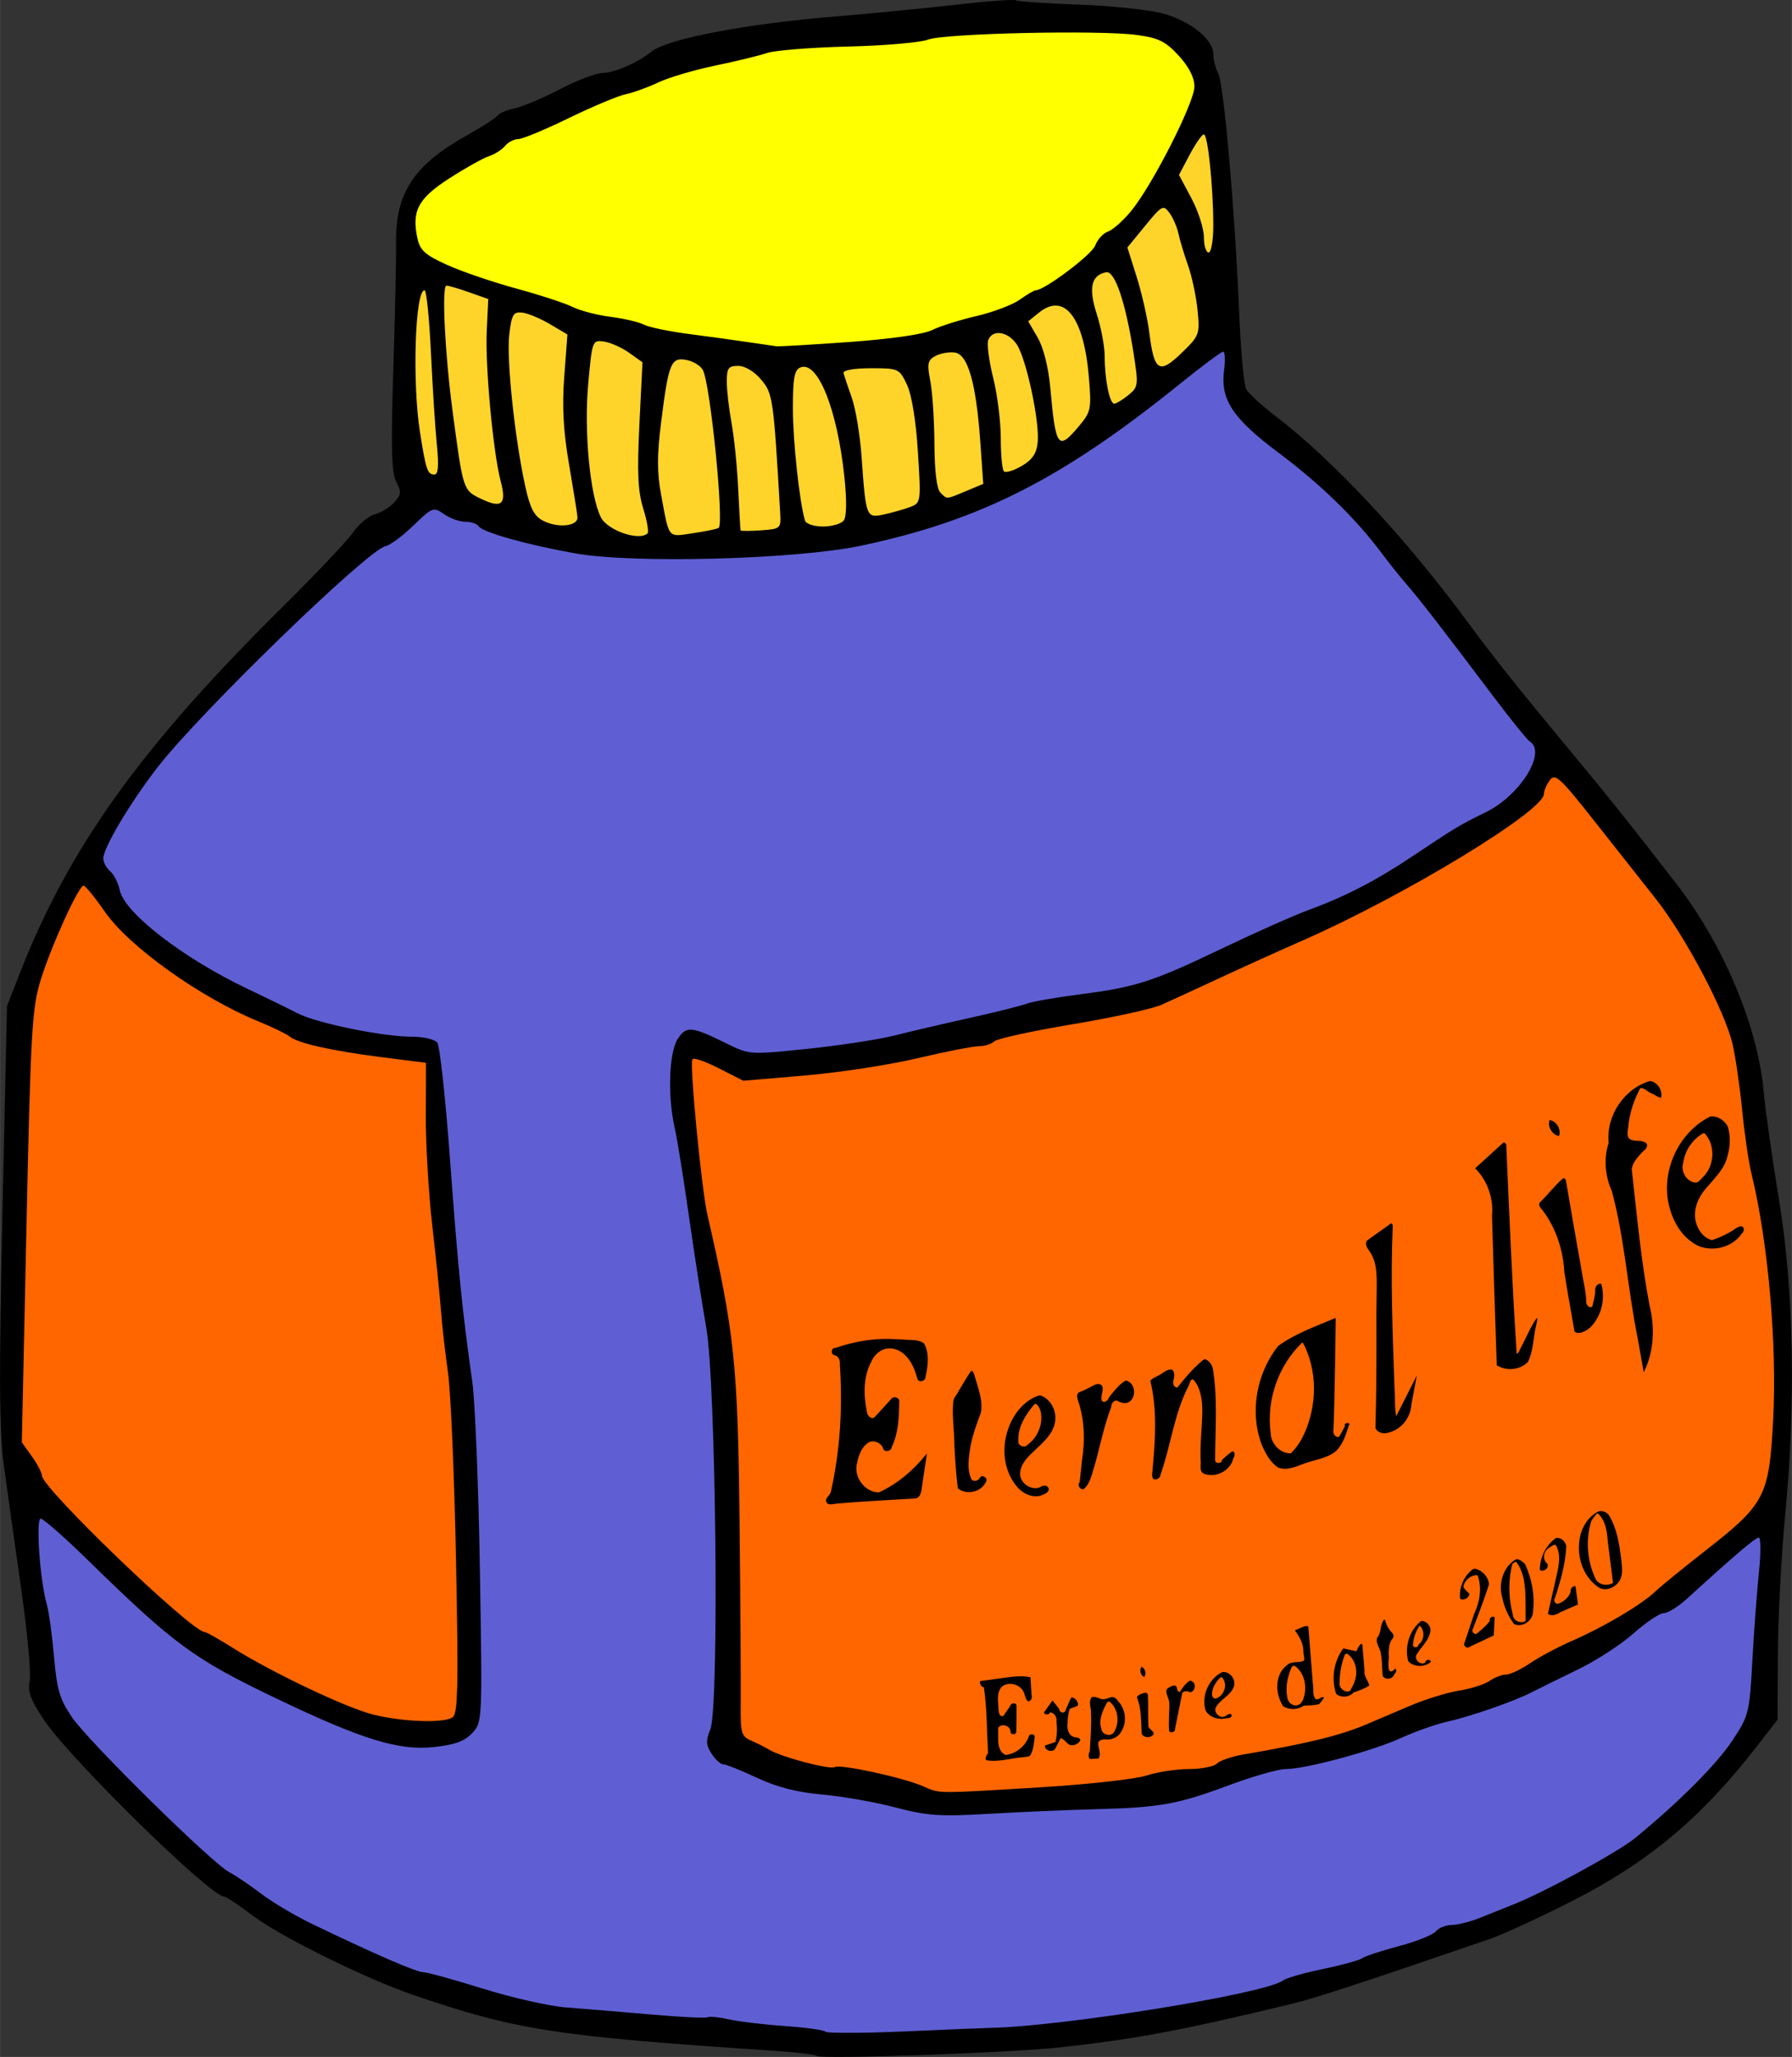 <?xml version="1.0" encoding="UTF-8"?>
<svg width="141.5mm" height="162.38mm" version="1.1" viewBox="0 0 501.37 575.38" xmlns="http://www.w3.org/2000/svg">
<rect x="0" y="0" width="501.37" height="575.38" fill="#333333" stroke="none"/>
<g transform="translate(-103.53 -199.54)">
<path d="m399.39 208.39c-11.514 0.204-23.091 0.065-34.534 1.496-10.347 2.358-21.074 1.908-31.614 2.656-6.925 0.287-13.888 0.782-20.55 2.831-9.878 2.302-19.869 4.391-29.224 8.429-7.283 2.418-14.431 5.236-21.344 8.588-5.081 2.115-9.979 4.878-15.362 6.121-3.424 2.515-7.036 4.721-10.873 6.555-5.387 3.175-11.361 6.154-15.049 11.397-2.099 3.461-1.538 7.915-0.331 11.586 2.096 4.003 6.886 5.302 10.739 7.005 11.469 4.416 23.459 7.266 34.96 11.59 6.491 1.971 13.335 2.469 19.731 4.751 9.971 2.3 20.204 3.174 30.303 4.746 7.729 1.255 15.543-0.17 23.292-0.495 10.108-0.811 20.471-1.298 29.974-5.184 7.404-2.393 15.376-3.662 21.887-8.22 3.172-1.601 6.476-2.969 9.269-5.247 4.122-2.982 8.351-6.142 10.97-10.594 2.78-2.46 6.167-4.259 8.383-7.353 6.689-8.528 11.301-18.459 15.815-28.25 1.336-3.355 3.367-7.34 1.226-10.829-2.737-5.426-7.702-10.326-14.065-10.748-7.822-0.916-15.74-0.803-23.604-0.831z" color="#000000" color-rendering="auto" fill="#ff0" fill-rule="evenodd" image-rendering="auto" shape-rendering="auto" solid-color="#000000" style="isolation:auto;mix-blend-mode:normal"/>
<path d="m440.38 236.84c-1.719 0.903-2.472 2.978-3.545 4.511-1.334 2.37-2.736 4.769-3.809 7.238 3.167 5.904 6.824 11.938 7.164 18.793 0.193 1.051 0.256 3.012 1.663 3.08 1.209-1.066 0.982-3.026 1.311-4.492 0.371-8.362-0.347-16.751-1.405-25.043-0.361-1.314-0.185-3.071-1.203-4.072-0.057-0.016-0.117-0.021-0.176-0.015z" color="#000000" color-rendering="auto" fill="#ffd42a" fill-rule="evenodd" image-rendering="auto" shape-rendering="auto" solid-color="#000000" style="isolation:auto;mix-blend-mode:normal"/>
<path d="m412.87 275.41c-2.356 0.268-4.139 2.447-4.024 4.806-0.129 4.995 2.301 9.617 2.9 14.508 0.977 5.648 0.248 11.679 2.432 17.092 0.713 1.566 2.616 0.422 3.574-0.241 1.922-1.279 4.226-2.892 4.075-5.503-0.176-5.594-1.409-11.107-2.466-16.588-1.097-4.419-1.906-9.132-4.508-12.963-0.485-0.6-1.155-1.191-1.983-1.111z" color="#000000" color-rendering="auto" fill="#ffd42a" fill-rule="evenodd" image-rendering="auto" shape-rendering="auto" solid-color="#000000" style="isolation:auto;mix-blend-mode:normal"/>
<path d="m382.66 292.46c-1.892 0.012-3.428 1.825-3.046 3.707 0.419 6.475 2.56 12.711 3.109 19.174 0.659 5.225 0.332 10.574 1.218 15.772 0.352 1.359 2.122 0.493 3.012 0.275 3.3-1.272 6.977-3.737 7.104-7.655 0.341-6.748-1.222-13.429-2.825-19.938-1.16-3.608-1.844-7.969-5.168-10.296-0.997-0.667-2.19-1.11-3.403-1.038z" color="#000000" color-rendering="auto" fill="#ffd42a" fill-rule="evenodd" image-rendering="auto" shape-rendering="auto" solid-color="#000000" style="isolation:auto;mix-blend-mode:normal"/>
<path d="m346.87 302.3c-2.422 0.189-5.123-0.222-7.335 0.95-0.556 1.05 0.412 2.336 0.565 3.41 1.974 5.341 3.168 10.881 3.704 16.54 0.84 6.209 0.697 12.572 2.125 18.696 0.292 1.716 2.133 2.812 3.757 2.08 3.446-0.735 6.978-1.505 10.143-3.082 1.815-1.573 1.199-4.325 1.298-6.449-0.476-8.508-0.675-17.152-2.881-25.431-0.812-2.311-1.619-5.224-4.074-6.266-2.362-0.65-4.884-0.388-7.304-0.449z" color="#000000" color-rendering="auto" fill="#ffd42a" fill-rule="evenodd" image-rendering="auto" shape-rendering="auto" solid-color="#000000" style="isolation:auto;mix-blend-mode:normal"/>
<path d="m308.94 301.67c-1.72 0.024-2.51 1.889-2.329 3.393-0.096 7.706 1.991 15.218 2.505 22.875 0.636 6.668 0.812 13.412 1.319 20.067 1.384 0.641 3.106 0.061 4.598 0.196 2.122-0.272 4.7 0.29 6.495-1.132 1.109-1.753 0.352-4.024 0.461-5.97-0.6-9.558-0.86-19.167-2.231-28.654-0.574-4.528-3.547-8.983-7.987-10.452-0.917-0.273-1.879-0.34-2.831-0.323z" color="#000000" color-rendering="auto" fill="#ffd42a" fill-rule="evenodd" image-rendering="auto" shape-rendering="auto" solid-color="#000000" style="isolation:auto;mix-blend-mode:normal"/>
<path d="m271.04 294.58c-2.273 0.611-2.294 3.502-2.559 5.393-1.185 9.336-1.208 18.807-0.565 28.186 0.707 5.479 1.183 11.168 3.481 16.26 2.076 3.199 5.977 4.822 9.644 5.278 1.36 0.056 3.687 0.371 4.102-1.387-0.484-5.242-2.807-10.2-2.627-15.521-0.224-10.732 0.714-21.497 0.988-32.18-3.732-2.628-7.744-5.693-12.465-6.028z" color="#000000" color-rendering="auto" fill="#ffd42a" fill-rule="evenodd" image-rendering="auto" shape-rendering="auto" solid-color="#000000" style="isolation:auto;mix-blend-mode:normal"/>
<path d="m228.73 279.23c-1.446 0.32-1.034 2.3-1.184 3.396 0.041 16.035 2.019 32.006 4.583 47.813 0.505 3.201 1.49 6.89 4.706 8.379 2.099 0.993 4.637 2.57 7 1.522 1.321-1.344 0.549-3.551 0.339-5.187-2.232-9.874-3.118-20.018-3.82-30.1-0.243-7.333-0.287-14.678 0.057-22.008-3.268-1.425-6.878-2.465-10.349-3.532-0.439-0.104-0.878-0.263-1.331-0.283z" color="#000000" color-rendering="auto" fill="#ffd42a" fill-rule="evenodd" image-rendering="auto" shape-rendering="auto" solid-color="#000000" style="isolation:auto;mix-blend-mode:normal"/>
<path d="m222.14 280.48c-1.274 0.636-1.252 2.471-1.645 3.68-1.33 8.298-1.068 16.761-0.817 25.134 0.339 7.087 1.149 14.21 3.01 21.068 0.258 1.194 1.109 2.647 2.551 2.155 1.492-0.596 0.919-2.683 1.073-3.934-0.476-9.431-1.421-18.831-1.785-28.271-0.431-6.354-0.509-12.779-1.69-19.051-0.088-0.345-0.262-0.799-0.696-0.781z" color="#000000" color-rendering="auto" fill="#ffd42a" fill-rule="evenodd" image-rendering="auto" shape-rendering="auto" solid-color="#000000" style="isolation:auto;mix-blend-mode:normal"/>
<path d="m248.72 286.71c-2.162-0.07-2.425 2.576-2.689 4.155-1.173 7.206-7e-3 14.52 0.592 21.725 1.11 9.219 2.174 18.517 4.727 27.468 0.737 2.399 2.094 4.841 4.602 5.718 2.457 1.191 5.381 1.095 7.987 0.532 1.914-0.781 1.168-3.275 1.022-4.832-1.332-9.826-3.639-19.548-3.42-29.507-0.148-6.255 0.794-12.474 0.914-18.709-0.845-1.468-2.794-1.887-4.095-2.862-3.018-1.585-6.11-3.652-9.64-3.689z" color="#000000" color-rendering="auto" fill="#ffd42a" fill-rule="evenodd" image-rendering="auto" shape-rendering="auto" solid-color="#000000" style="isolation:auto;mix-blend-mode:normal"/>
<path d="m294.08 299.8c-2.431-0.106-3.356 2.601-3.786 4.545-1.488 7.156-2.403 14.444-2.878 21.737-0.309 7.084 0.879 14.173 2.711 20.993 0.295 1.543 1.701 2.656 3.282 2.412 3.792-0.375 7.65-0.843 11.28-2.028 0.875-0.821 0.289-2.342 0.474-3.401-0.255-12.32-1.526-24.623-3.57-36.771-0.447-2.289-0.749-5.11-3.147-6.234-1.316-0.766-2.834-1.271-4.368-1.252z" color="#000000" color-rendering="auto" fill="#ffd42a" fill-rule="evenodd" image-rendering="auto" shape-rendering="auto" solid-color="#000000" style="isolation:auto;mix-blend-mode:normal"/>
<path d="m328.07 301.91c-2.361 0.205-2.705 3.157-2.806 5.019-0.63 11.772 0.598 23.579 2.484 35.19 0.39 1.585 0.322 3.924 2.326 4.394 2.957 0.865 6.376 0.81 9.144-0.627 1.732-1.367 1.168-3.954 1.298-5.881-0.383-10.551-1.972-21.207-5.877-31.063-1.261-2.584-2.416-5.894-5.384-6.919-0.386-0.098-0.787-0.137-1.185-0.112z" color="#000000" color-rendering="auto" fill="#ffd42a" fill-rule="evenodd" image-rendering="auto" shape-rendering="auto" solid-color="#000000" style="isolation:auto;mix-blend-mode:normal"/>
<path d="m370.14 297.87c-2.659 0.017-6.301 0.517-7.153 3.515-0.03 3.247 0.888 6.457 1.046 9.704 1.012 8.028 0.043 16.206 1.474 24.191 0.204 2.038 2.152 4.409 4.37 3.512 3.005-1.194 6.149-2.232 9.001-3.701-0.42-8.01-0.916-16.05-2.058-23.999-0.811-4.183-1.319-8.843-4.202-12.195-0.642-0.723-1.488-1.175-2.478-1.026z" color="#000000" color-rendering="auto" fill="#ffd42a" fill-rule="evenodd" image-rendering="auto" shape-rendering="auto" solid-color="#000000" style="isolation:auto;mix-blend-mode:normal"/>
<path d="m398.53 284.72c-2.976 0.297-5.299 2.547-7.415 4.44 0.068 1.681 1.514 3.019 2.134 4.545 4.543 8.431 3.366 18.337 5.593 27.399 0.206 1.209 1.656 2.855 2.885 1.769 2.619-2.083 4.887-4.712 6.489-7.652 1.023-2.958 0.39-6.198 0.322-9.26-0.595-6.278-1.222-12.979-4.818-18.358-1.191-1.666-3.045-3.047-5.19-2.884z" color="#000000" color-rendering="auto" fill="#ffd42a" fill-rule="evenodd" image-rendering="auto" shape-rendering="auto" solid-color="#000000" style="isolation:auto;mix-blend-mode:normal"/>
<path d="m429 257.45c-2.15 0.675-3.306 2.953-4.843 4.456-1.788 2.262-3.929 4.361-5.392 6.822 1.638 6.415 3.986 12.659 5.14 19.198 0.954 4.29 1.061 8.823 2.678 12.938 0.51 1.442 2.243 1.783 3.476 1.042 3.155-2 5.924-4.685 8.158-7.677 1.494-2.468 0.727-5.538 0.633-8.251-0.792-7.905-3.713-15.344-5.875-22.925-0.821-1.986-1.55-4.431-3.529-5.551-0.143-0.045-0.295-0.062-0.445-0.051z" color="#000000" color-rendering="auto" fill="#ffd42a" fill-rule="evenodd" image-rendering="auto" shape-rendering="auto" solid-color="#000000" style="isolation:auto;mix-blend-mode:normal"/>
<path d="m445.6 297.44c-10.514 6.649-19.677 15.377-30.008 22.37-30.316 22.467-67.745 35.267-105.56 34.926-15.689-0.075-31.55 0.992-47.123-1.267-9.888-1.753-19.51-4.644-28.796-8.412-3.52-0.118-6.348-3.702-9.817-3.139-5.978 4.021-11.181 9.076-17.415 12.737-18.033 14.913-34.439 31.723-50.527 48.687-9.501 10.593-18.862 21.91-24.254 35.2-0.38 4.101 3.602 7.161 4.69 10.936 5.931 10.677 17.351 16.601 27.46 22.672 13.68 7.259 27.665 14.938 43.306 16.744 5.568 1.672 11.876-0.074 17.074 2.656 2.56 2.725 1.341 7.26 2.279 10.631 2.667 28.556 4.426 57.216 8.233 85.648 2.146 30.252 2.209 60.635 1.744 90.943 0.373 6.358-7.075 8.524-12.096 8.792-15.727 0.997-29.873-7.496-43.808-13.592-14.552-6.595-28.269-15.144-39.641-26.438-8.849-7.803-16.798-16.826-26.407-23.669-1.658 1.336-0.451 4.76-0.817 6.746 0.077 12.887 3.629 25.356 4.73 38.15 0.696 10.616 9.821 17.272 16.39 24.512 11.14 10.859 21.685 22.545 34.201 31.847 16.336 11.807 34.801 20.508 53.834 26.983 15.706 4.496 31.474 9.219 47.873 10.318 20.807 1.781 41.724 2.51 62.389 5.674 39.692 1.2 79.591-2.345 118.39-10.864 8.943-2.168 17.463-5.718 26.5-7.571 10.557-2.92 20.958-6.506 30.922-10.993 11.035-1.813 20.966-7.651 31.031-12.254 13.568-6.343 25.94-15.046 36.249-25.929 7.181-7.812 16.494-15.786 16.893-27.221 1.186-14.493 2.927-29.031 2.858-43.574-0.653-2.216-2.991 1.101-4.021 1.508-9.1 7.25-17.048 16.113-27.561 21.408-16.295 13.055-35.538 22.114-55.591 27.733-15.627 5.121-30.888 11.741-47.321 13.862-14.232 3.199-27.647 10.039-42.46 10.294-18.151 1.003-36.34 2.076-54.519 1.999-11.47-1.58-22.693-4.878-34.247-5.992-9.342-2.111-19.217-4.398-27.012-10.215-3.108-3.764 0.512-8.888-0.078-13.209 0.701-30.622 0.667-61.298-0.72-91.902-1.375-21.182-5.833-42.014-8.738-63.013-1.413-10.301-4.788-21.636-0.244-31.607 2.289-4.504 7.454-0.779 10.559 0.452 4.114 2.133 8.222 4.321 12.998 3.131 28.068-0.505 54.917-9.486 82.225-14.843 13.268-1.818 26.564-4.48 38.654-10.505 14.778-7.11 30.061-13.087 44.894-20.058 13.441-6.965 25.71-15.941 38.99-23.184 5.422-3.587 10.596-9.104 11.48-15.749-3.475-6.912-9.59-12.175-13.908-18.577-18.227-22.995-34.649-48.184-58.51-65.906-6.298-5.345-15.138-10.935-14.677-20.311-0.337-2.394 0.547-5.576-0.801-7.585l-0.173 0.021z" color="#000000" color-rendering="auto" fill="#5f5fd3" fill-rule="evenodd" image-rendering="auto" shape-rendering="auto" solid-color="#000000" style="isolation:auto;mix-blend-mode:normal"/>
<path d="m126.76 447.06c-4.457 4.745-6.33 11.517-9.093 17.345-6.515 13.595-5.533 28.961-6.349 43.602-0.976 31.685-1.599 63.395-2.277 95.078 3.056 3.748 4.856 8.221 7.423 12.197 12.24 13.988 25.688 27.021 40.202 38.634 15.532 9.971 31.935 18.905 49.344 25.151 7.753 2.01 16.378 3.733 24.17 1.145 2.076-2.483 0.823-6.539 1.431-9.546 0.362-31.868-0.205-63.822-3.186-95.566-2.907-25.675-5.25-51.425-5.664-77.274 0.359-3.117-4.587-1.239-6.303-2.325-12.108-2.107-25.117-2.235-35.935-8.735-19.32-8.489-38.3-19.816-50.848-37.21-0.911-0.761-1.659-2.291-2.914-2.496z" color="#000000" color-rendering="auto" fill="#f60" fill-rule="evenodd" image-rendering="auto" shape-rendering="auto" solid-color="#000000" style="isolation:auto;mix-blend-mode:normal"/>
<path d="m538.53 416.79c-2.604 0.453-3.152 3.508-3.895 5.548-6.541 6.991-15.196 11.642-23.2 16.816-17.24 10.618-35.433 19.539-53.95 27.684-14.816 6.348-29.107 14.752-45.28 17.108-11.498 2.132-23.062 4.072-34.275 7.43-16.227 3.317-32.417 7.108-48.965 8.48-6.339 0.198-12.885 2.206-19.12 0.507-4.105-1.424-7.817-4.403-12.175-4.905-1.632 1.439-0.563 4.369-0.802 6.333 1.149 17.254 3.074 34.509 7.063 51.356 3.664 16.552 5.521 33.437 5.535 50.397 0.775 26.073 0.643 52.163 1.138 78.238-0.444 2.417 1.048 4.371 3.249 5.196 8.025 4.486 17.031 7.288 26.241 7.516 8.701 0.867 17.015 3.883 25.262 6.498 20.008-0.42 40.164-0.934 59.892-4.553 7.071-1.903 14.872-0.705 21.493-4.284 10.807-3.18 22.25-3.925 32.926-7.717 11.959-3.949 23.232-9.966 35.68-12.388 3.975-1.24 7.666-3.165 11.629-4.375 9.085-4.845 18.247-9.537 27.423-14.218 11.25-6.037 20.331-15.191 30.445-22.841 6.294-4.992 12.848-11.086 13.846-19.536 2.28-16.001 1.403-32.263 0.556-48.344-0.731-14.376-4.038-28.417-6.505-42.533-2.196-14.193-2.209-29.252-9.309-42.161-6.316-14.196-15.56-26.763-25.263-38.797-6.031-7.255-11.359-15.181-18.081-21.822-0.448-0.346-0.977-0.647-1.561-0.631z" color="#000000" color-rendering="auto" fill="#f60" fill-rule="evenodd" image-rendering="auto" shape-rendering="auto" solid-color="#000000" style="isolation:auto;mix-blend-mode:normal"/>
<path d="m331.98 774.63c-0.363-0.379-5.716-1.024-11.894-1.434-61.233-4.061-72.069-5.74-101.05-15.655-13.189-4.512-36.99-16.264-44.646-22.044-3.951-2.983-7.615-5.423-8.143-5.423-3.866 0-43.257-38.628-50.472-49.495-3.645-5.49-4.6-8.05-3.958-10.609 0.466-1.855-0.611-13.622-2.393-26.149-1.782-12.527-3.974-28.156-4.871-34.733-1.255-9.202-1.336-25.343-0.353-70.043l1.278-58.086 3.617-9.251c13.726-35.108 33.996-63.353 73.488-102.4 9.201-9.097 18.074-18.472 19.717-20.832 1.643-2.361 4.391-4.644 6.107-5.075 1.715-0.431 4.152-1.925 5.415-3.32 1.97-2.177 2.052-2.993 0.579-5.745-1.337-2.498-1.521-9.433-0.833-31.374 0.486-15.492 0.828-31.32 0.76-35.174-0.249-14.085 4.844-21.968 19.516-30.205 4.536-2.547 8.557-5.131 8.936-5.743 0.378-0.612 2.547-1.521 4.819-2.02 2.272-0.499 8-2.924 12.728-5.388s10.028-4.48 11.777-4.48c3.232 0 10.022-2.949 13.623-5.917 4.382-3.612 26.323-7.821 51.541-9.888 9.813-0.804 24.971-2.282 33.686-3.283 8.715-1.002 16.279-1.553 16.809-1.225 0.53 0.328 8.565 0.871 17.855 1.206 9.29 0.336 19.912 1.489 23.606 2.562 7.699 2.238 13.769 7.212 13.769 11.282 0 1.536 0.614 3.941 1.365 5.344 1.58 2.953 4.658 37.95 5.849 66.513 0.451 10.823 1.337 20.643 1.967 21.822s4.25 4.514 8.044 7.413c16.447 12.569 36.803 34.417 54.452 58.445 6.843 9.316 14.111 18.418 29.422 36.845 10.048 12.094 14.671 17.891 28.475 35.704 13.205 17.041 22.816 39.947 24.434 58.232 0.438 4.946 2.362 18.507 4.277 30.137 4.154 25.235 4.758 56.771 1.695 88.545-1.051 10.903-1.954 28.163-2.007 38.355l-0.095 18.532-5.923 7.629c-15.399 19.836-30.276 32.279-51.496 43.073-9.059 4.608-19.46 9.404-23.113 10.658-34.941 11.991-48.689 16.5-54.879 18.001-30.956 7.507-43.916 9.947-65.417 12.316-13.885 1.53-67.091 3.389-68.06 2.378zm48.898-7.844c20.485-0.451 76.901-9.601 81.543-13.225 0.874-0.682 5.929-2.137 11.233-3.232 5.304-1.096 10.239-2.449 10.966-3.006 0.727-0.558 5.336-2.079 10.243-3.381 4.907-1.302 9.589-3.171 10.404-4.153 0.815-0.982 2.823-1.786 4.463-1.786 1.639 0 5.284-0.935 8.098-2.079 2.814-1.143 6.901-2.779 9.08-3.634 8.555-3.358 29.339-14.69 34.094-18.587 12.259-10.049 22.72-20.524 27.169-27.206 4.649-6.982 4.846-7.763 5.654-22.467 0.461-8.378 1.29-19.545 1.844-24.814 0.553-5.27 0.531-9.581-0.049-9.581-0.942 0-6.941 5.111-20.18 17.192-2.383 2.174-5.269 3.953-6.414 3.953-1.145 0-4.921 2.527-8.393 5.617-3.471 3.089-10.398 7.602-15.392 10.03-4.994 2.427-10.865 5.323-13.046 6.436-5.198 2.653-17.077 6.781-24.066 8.363-3.06 0.693-8.71 2.698-12.555 4.457-7.968 3.644-26.738 8.706-32.321 8.715-2.059 4e-3 -9.136 2.014-15.726 4.468-14.538 5.414-19.364 6.285-37.425 6.757-7.716 0.202-21.165 0.783-29.888 1.292-13.71 0.8-17.254 0.559-26.16-1.784-5.665-1.491-14.883-3.114-20.484-3.608-6.993-0.617-12.707-2.081-18.241-4.675-4.431-2.077-8.675-3.777-9.429-3.777-0.755 0-2.237-1.338-3.295-2.974-1.561-2.414-1.625-3.692-0.34-6.795 2.522-6.088 1.591-97.014-1.151-112.48-1.16-6.542-3.334-20.517-4.831-31.057-1.497-10.539-3.296-21.699-3.998-24.798-2.014-8.892-1.583-21.082 0.88-24.841 2.423-3.698 3.808-3.555 13.926 1.442 6.077 3.001 6.42 3.022 22.467 1.343 8.963-0.937 19.864-2.607 24.225-3.71 4.361-1.103 13.876-3.326 21.145-4.94 7.269-1.614 14.405-3.398 15.859-3.965s8.087-1.732 14.741-2.589c15.846-2.042 20.412-3.516 40.104-12.945 9.086-4.35 19.952-9.173 24.147-10.718 10.259-3.777 18.69-8.141 28.927-14.971 12.284-8.197 12.949-8.596 20.666-12.403 9.537-4.705 16.975-16.748 12.175-19.714-0.72-0.445-5.429-6.278-10.466-12.963-14.347-19.042-20.452-26.925-23.962-30.941-1.787-2.044-5.017-6.088-7.177-8.985-7.082-9.499-17.027-19.167-28.646-27.85-12.903-9.641-16.387-14.931-15.278-23.196 0.376-2.806 0.254-5.102-0.272-5.102-0.526 0-5.97 4.05-12.099 9-32.936 26.603-55.919 38.256-89.326 45.29-18.132 3.818-63.562 5.031-79.822 2.132-13.605-2.426-26.021-5.917-27.068-7.61-0.42-0.679-2.083-1.235-3.695-1.235-1.613 0-4.307-0.963-5.988-2.141-2.948-2.065-3.251-1.952-8.554 3.182-3.024 2.927-6.531 5.526-7.794 5.775-4.954 0.976-51.886 46.489-63.833 61.904-7.577 9.776-15.147 22.49-15.147 25.441 0 1.095 0.854 2.699 1.897 3.565 1.044 0.866 2.279 3.311 2.745 5.433 1.392 6.337 17.841 19.003 35.665 27.462 5.088 2.415 11.376 5.489 13.973 6.833 5.428 2.808 23.964 6.598 32.266 6.598 3.102 0 6.212 0.743 6.913 1.652 0.7 0.909 2.3 15.627 3.554 32.709 2.25 30.647 3.458 42.686 6.229 62.113 0.778 5.451 1.735 29.116 2.127 52.588 0.71 42.504 0.701 42.688-2.168 45.742-2.145 2.283-4.924 3.28-10.879 3.902-9.751 1.019-20.1-2.195-44.085-13.691-22.971-11.011-28.308-14.933-52.594-38.652-6.512-6.36-12.428-11.564-13.148-11.564-1.434 0-0.221 17.279 1.678 23.901 0.61 2.126 1.53 8.769 2.045 14.761 0.781 9.089 1.607 11.882 4.983 16.843 4.68 6.878 39.092 40.772 44.059 43.397 1.84 0.972 5.861 3.688 8.936 6.035 3.075 2.347 9.439 6.123 14.142 8.392 17.311 8.349 29.266 13.541 31.179 13.541 1.08 0 8.621 2.079 16.759 4.619 8.138 2.54 18.628 4.903 23.312 5.251 4.684 0.348 15.289 1.227 23.567 1.953 8.278 0.727 15.447 1.077 15.93 0.778 0.483-0.299 3.225-0.025 6.094 0.609s9.905 1.471 15.638 1.861c5.733 0.39 10.788 1.096 11.233 1.57s10.326 0.442 21.955-0.069c11.63-0.512 22.632-0.963 24.449-1.003zm13.216-67.252c13.447-0.81 26.997-2.298 30.112-3.308s8.497-1.836 11.96-1.836 6.982-0.685 7.819-1.521c0.837-0.837 4.078-1.964 7.202-2.505 18.653-3.228 27.211-5.326 34.756-8.521 2.181-0.923 7.542-3.206 11.914-5.073 4.372-1.867 10.616-3.809 13.876-4.316 3.26-0.507 7.1-1.725 8.534-2.708 1.434-0.983 3.526-1.787 4.649-1.787 1.123 0 4.146-1.429 6.717-3.176 2.571-1.747 7.913-4.59 11.87-6.317 8.79-3.837 19.295-10.06 23.088-13.677 1.55-1.478 7.847-6.614 13.994-11.414 16.834-13.145 17.917-15.225 19.049-36.601 1.123-21.202-1.39-49.791-6.056-68.899-0.799-3.271-1.974-11.286-2.613-17.812-0.638-6.526-1.851-14.851-2.696-18.502-2.118-9.155-13.228-30.159-21.471-40.593-3.766-4.767-11.605-14.695-17.42-22.062-9.355-11.852-10.763-13.135-12.224-11.145-0.909 1.237-1.652 2.978-1.652 3.868 0 4.767-39.146 28.547-67.4 40.943-6.178 2.711-16.586 7.418-23.127 10.461-6.542 3.043-13.976 6.458-16.52 7.59-2.544 1.132-13.801 3.59-25.016 5.463-11.215 1.873-20.998 4.013-21.74 4.755-0.742 0.742-2.664 1.349-4.272 1.349-1.607 0-9.327 1.513-17.156 3.363-7.828 1.85-22.005 4.024-31.504 4.832l-17.271 1.469-6.868-3.497c-3.778-1.923-7.104-3.057-7.393-2.519-0.809 1.509 2.572 36.417 4.218 43.545 7.542 32.663 8.523 42.015 8.985 85.625 0.246 23.259 0.396 46.304 0.335 51.21-0.103 8.118 0.162 9.038 2.949 10.239 1.684 0.726 3.954 1.866 5.044 2.535 3.327 2.041 17.004 5.663 18.318 4.851 1.469-0.908 18.992 2.884 24.633 5.332 4.928 2.138 3.156 2.118 32.378 0.359zm-164-19.574c1.558-0.987 1.721-8.01 1.019-43.922-0.46-23.511-1.476-47.208-2.259-52.659-0.782-5.451-1.661-13.183-1.952-17.18-0.291-3.998-1.384-14.702-2.428-23.788-1.044-9.086-1.861-23.056-1.816-31.046l0.082-14.526-12.448-1.582c-14.038-1.784-23.501-3.913-25.776-5.801-0.846-0.702-4.778-2.603-8.739-4.226-16.163-6.621-36.12-20.863-42.881-30.601-2.803-4.037-5.499-7.346-5.991-7.355-1.377-0.024-9.028 16.798-12.015 26.416-2.413 7.772-2.791 14.342-3.965 68.945l-1.297 60.355 2.809 3.945c1.545 2.17 2.809 4.581 2.809 5.359 0 3.487 41.924 43.771 45.553 43.771 0.455 0 3.922 1.951 7.703 4.336 11.101 7.001 32.063 16.952 39.57 18.785 8.279 2.021 19.433 2.413 22.022 0.774zm54.602-331.23c0.402-0.402-0.139-3.524-1.202-6.938-1.498-4.812-1.74-10.109-1.073-23.559l0.86-17.351-3.744-2.666c-2.059-1.466-5.225-2.876-7.036-3.133-3.246-0.461-3.308-0.29-4.421 12.087-1.182 13.146 0.532 31.002 3.558 37.072 1.831 3.674 10.793 6.753 13.058 4.487zm19.884-1.511c1.626-0.937-2.291-40.229-4.403-44.177-0.635-1.186-2.702-2.452-4.593-2.814-4.312-0.824-4.996 0.844-7.064 17.246-1.176 9.329-1.181 14.26-0.021 20.484 2.332 12.511 1.732 11.777 8.782 10.754 3.458-0.501 6.743-1.174 7.299-1.495zm17.221-4.366c-1.861-32.01-2.034-33.217-5.328-37.132-1.919-2.281-4.52-3.836-6.415-3.836-2.727 0-3.186 0.632-3.186 4.383 0 2.41 0.596 7.614 1.325 11.564 0.729 3.95 1.569 12.236 1.866 18.414 0.298 6.178 0.594 11.416 0.657 11.64 0.064 0.224 2.643 0.224 5.733 0 5.52-0.399 5.612-0.486 5.348-5.032zm-56.712 1.322c-0.085-1.09-1.149-7.755-2.365-14.811-1.595-9.255-1.964-16.093-1.326-24.547l0.885-11.718-4.943-2.917c-2.719-1.604-6.211-3.047-7.76-3.206-2.445-0.251-2.916 0.569-3.576 6.225-0.798 6.849 1.54 28.95 4.484 42.384 1.329 6.063 2.492 8.321 4.942 9.593 4.184 2.172 9.859 1.583 9.658-1.002zm74.483 0.991c0.827-1.046 0.9-5.53 0.2-12.224-1.972-18.85-7.425-32.494-12.247-30.644-1.742 0.669-2.151 2.859-2.151 11.515 0 9.227 1.829 26.156 3.386 31.353 0.272 0.909 2.523 1.652 5 1.652s5.093-0.743 5.811-1.652zm18.599-3.804c3.02-1.138 3.05-1.35 2.179-15.36-0.543-8.746-1.72-15.984-3.062-18.831-2.134-4.53-2.343-4.625-10.109-4.625-4.602 0-7.805 0.555-7.634 1.322 0.162 0.727 1.186 3.807 2.274 6.845 1.088 3.038 2.33 10.472 2.76 16.52 1.216 17.103 1.29 17.294 6.283 16.209 2.336-0.508 5.624-1.443 7.308-2.078zm-114.57-7.262c-2.12-8.033-4.364-32.266-3.893-42.041l0.427-8.87-5.286-1.866c-2.907-1.026-5.791-1.875-6.409-1.886-1.37-0.024-0.457 18.82 1.695 35.001 2.973 22.352 2.93 22.22 8.021 24.656 5.797 2.773 7.164 1.52 5.444-4.995zm130.25 2.792 4.778-1.996-0.811-11.55c-1.16-16.523-3.457-24.659-7.109-25.179-1.598-0.227-4.049 0.199-5.447 0.947-2.195 1.175-2.392 2.133-1.447 7.021 0.602 3.113 1.121 11.043 1.152 17.621 0.036 7.467 0.653 12.556 1.643 13.546 1.959 1.958 1.511 1.984 7.241-0.41zm-148.1-12.871c-0.456-4.543-1.2-16.14-1.653-25.77-0.453-9.631-1.26-17.511-1.794-17.511-2.651 0-3.481 25.639-1.282 39.647 1.657 10.556 2.11 11.894 4.036 11.894 1.074 0 1.278-2.43 0.693-8.26zm168.11-0.771c0.566-5.793-3.156-23.238-5.827-27.315-2.409-3.676-6.812-4.385-8.001-1.288-0.425 1.107 0.189 5.838 1.363 10.514 1.175 4.676 2.135 12.294 2.135 16.93s0.394 8.823 0.877 9.305c0.482 0.482 2.712-0.191 4.956-1.496 3.005-1.748 4.189-3.499 4.497-6.649zm11.527-4.486c3.398-4.038 3.546-4.779 2.779-13.86-1.408-16.656-6.864-23.652-13.963-17.903l-2.99 2.421 2.658 4.58c1.59 2.739 2.994 8.297 3.495 13.83 1.541 17.05 2.161 17.895 8.021 10.932zm13.822-8.681c2.798-2.266 2.867-2.797 1.501-11.564-2.245-14.407-5.25-23.302-7.71-22.817-4.175 0.822-4.974 4.382-2.621 11.669 1.224 3.789 2.225 9.125 2.225 11.858 0 6.414 1.371 13.229 2.662 13.229 0.555 0 2.33-1.069 3.943-2.375zm19.378-23.775c-0.381-3.843-1.584-9.493-2.674-12.555s-2.294-7.054-2.676-8.871c-0.382-1.817-1.511-4.42-2.509-5.784-1.708-2.336-2.104-2.126-6.792 3.595l-4.978 6.075 2.616 8.299c1.439 4.564 3.021 11.555 3.516 15.534 1.347 10.83 2.761 11.728 8.994 5.71 5.028-4.855 5.173-5.242 4.503-12.004zm-97.354 8.892c11.628-0.834 20.693-2.14 23.068-3.325 2.152-1.073 7.722-2.835 12.379-3.915 4.657-1.08 10.127-3.146 12.157-4.591 2.03-1.445 4.033-2.628 4.452-2.628 2.468 0 15.672-9.925 16.659-12.523 0.65-1.71 2.257-3.464 3.571-3.898 1.314-0.434 4.223-3.012 6.465-5.73 5.939-7.199 17.73-30.37 17.73-34.842 0-2.505-1.526-5.503-4.395-8.634-3.655-3.988-5.628-4.963-11.713-5.789-10.513-1.427-53.867-0.462-58.43 1.3-2.109 0.815-12.219 1.687-22.467 1.94-10.248 0.252-20.416 1.064-22.597 1.804-2.181 0.74-8.722 2.331-14.537 3.536s-12.951 3.316-15.859 4.691c-2.907 1.375-7.026 2.867-9.153 3.314-2.127 0.447-9.29 3.452-15.92 6.677-6.629 3.225-12.994 5.864-14.143 5.864s-2.811 0.869-3.693 1.931c-0.881 1.062-2.884 2.338-4.45 2.835-1.566 0.497-6.537 3.272-11.046 6.168-8.811 5.657-10.676 9.166-8.98 16.889 0.729 3.318 2.213 4.632 8.365 7.4 4.113 1.851 12.821 4.819 19.35 6.595 6.529 1.776 13.586 4.084 15.681 5.129 2.095 1.045 6.862 2.288 10.595 2.763 3.732 0.475 7.932 1.456 9.333 2.18s7.051 1.901 12.555 2.615c5.504 0.714 12.981 1.742 16.615 2.285 3.634 0.542 7.202 1.064 7.929 1.159 0.727 0.095 9.942-0.445 20.477-1.2zm101.76-32.631c-0.013-10.853-1.528-25.44-2.641-25.44-0.521 0-2.3 2.551-3.954 5.669l-3.007 5.669 3.484 6.545c1.916 3.6 3.484 8.483 3.484 10.851 0 2.368 0.595 4.306 1.322 4.306 0.729 0 1.317-3.408 1.312-7.599z"/>
<path d="m565.02 501.97c-7.178 2.184-12.204 9.816-11.4 17.271-1.478 4.419-0.991 9.349 0.912 13.562 3.579 13.377 4.398 27.274 7.152 40.813 0.581 3.265 1.162 6.53 1.743 9.794 2.893-5.726 3.156-12.49 1.634-18.647-2.405-12.614-3.558-25.416-4.99-38.164 0.275-2.054 1.858-3.555 3.18-5.016 0.662-0.439 1.459-1.361 0.945-2.178-1.338-1.328-3.595-0.139-4.934-1.478-0.74-1.067-0.158-2.395-0.133-3.572 0.397-3.664 1.606-7.209 3.34-10.452 1.247-0.127 2.008 1.127 3.118 1.459 0.847 0.324 2.055 1.358 2.72 1.188 0.408-1.961-0.912-4.172-2.903-4.592-0.128 3e-3 -0.257 7e-3 -0.385 0.01zm17.113 9.844c-9.364 4.574-14.439 16.367-11.25 26.301 1.244 4.191 3.959 8.179 8.031 10.029 4.167 1.608 9.413 0.22 11.943-3.54 0.857-0.568 0.8-2.323-0.51-1.992-1.146 0.312-1.996 1.238-3.062 1.737-1.518 0.857-3.125 1.553-4.781 2.096-2.839-0.77-4.506-3.739-4.731-6.521-0.211-3.315 1.513-6.422 3.753-8.745 2.144-2.498 4.623-4.995 5.354-8.324 0.752-2.681 0.901-5.624 0.018-8.285-0.912-1.698-2.82-2.87-4.766-2.756zm-45.094 1.186c-0.524 1.851 0.796 3.979 2.688 4.33 0.659-1.867-0.648-4.141-2.602-4.492l-0.086 0.162-3.1e-4 6e-4zm43.387 3.522c3.178 3.348 2.827 9.168-0.459 12.321-0.658 0.653-1.365 1.758-2.445 1.451-2.346-0.506-3.767-3.232-3.041-5.478 0.455-3.424 2.586-6.579 5.592-8.28l0.176-0.027 0.178 0.014zm-56.295 2.648c-2.626 2.392-5.253 4.784-7.879 7.176 3.463 3.421 5.192 8.45 4.717 13.279 0.428 13.934 0.842 27.869 1.33 41.801 2.655 1.719 6.499 1.379 8.715-0.914 1.603-3.171 1.442-6.827 2.312-10.205 0.018-0.52 0.62-2.128 0.14-2.057-1.902 2.776-3.129 5.936-4.741 8.873-0.085 0.555-1.038 1.784-0.879 0.473-1.264-19.253-2.044-38.534-2.887-57.809-0.055-0.364-0.423-0.807-0.828-0.617zm16.701 10.006c-2.367 2.006-4.191 4.549-6.439 6.676-0.611 0.831 0.265 1.706 0.787 2.316 3.705 4.933 5.694 11.037 6.025 17.17 0.834 5.351 1.804 10.679 2.742 16.012-0.154 1.226 1.526 1.188 2.304 0.837 2.462-0.826 3.947-3.206 4.913-5.478 0.981-2.547 1.11-5.406 0.393-8.037-1.103-0.304-1.857 0.987-1.711 1.947 0.013 1.482-0.526 2.921-0.801 4.371-1.004 0.758-1.903-0.765-1.715-1.68-0.163-3.17-1.015-6.249-1.47-9.381-1.422-8.044-2.851-16.087-4.201-24.144-0.116-0.331-0.403-0.818-0.826-0.609zm-48.148 12.609c-2.254 1.56-4.445 3.208-6.691 4.779-0.72 1.012 0.144 2.198 0.74 3.032 2.014 2.869 1.999 6.539 1.989 9.9-0.101 4.938-0.135 9.877-0.088 14.815 4e-3 8.218-0.029 16.437-0.281 24.651 0.568 1.483 2.48 1.769 3.82 1.277 3.467-0.879 6.055-4.22 6.227-7.764 0.514-2.725 1.027-5.45 1.541-8.176-1.923 3.8-3.846 7.6-5.769 11.4-0.531-2.561-0.243-5.193-0.478-7.782-0.508-15.137-1.145-30.293-0.493-45.436-0.072-0.266-0.093-0.823-0.516-0.697zm-15.67 26.498c-5.421 2.317-11.099 4.265-15.9 7.777-6.011 7.636-8.016 18.425-4.58 27.588 1.048 2.42 2.343 4.914 4.602 6.414 2.362 0.89 4.82-0.195 7.029-1.022 3.047-1.202 6.564-1.436 9.166-3.6 1.955-1.888 2.73-4.577 3.562-7.08 0.868-1.098-1.559-1.008-1.057 0.104-0.527 0.965-1.022 1.948-1.578 2.897-0.879 0.527-1.709-0.561-1.674-1.387 0.277-5.63 0.318-11.278 0.442-16.916 0.077-4.909 0.153-9.818 0.23-14.727-0.056-0.071-0.162-0.085-0.242-0.049zm-128.31 5.883c-3.909 0.31-7.769 1.153-11.471 2.441-1.167-0.178-1.371 1.89-0.227 2.012 1.133 0.199 1.617 1.51 1.492 2.537 0.8 11.852 0.138 23.847-2.461 35.453-0.11 1.14-1.507 1.72-1.397 2.848 0.352 1.375 1.874 0.787 2.86 0.694 5.898-0.539 11.816-0.825 17.726-1.198 1.541-0.091 3.082-0.181 4.623-0.272 1.325-0.445 1.457-2.05 1.619-3.227 0.466-3.115 0.932-6.231 1.398-9.346-3.627 4.549-8.143 8.496-13.475 10.908-3.987-0.07-7.156-4.456-6.057-8.27 0.436-2.206 1.3-4.604 3.352-5.793 1.58-0.673 3.629 0.34 4.018 2.022 0.604 0.88 2.213 0.425 2.301-0.627 1.937-4.005 2.043-8.549 2.129-12.91-0.078-1.11-1.858-1.451-2.346-0.453-1.561 1.728-3.136 3.444-4.725 5.146-1.041 0.371-1.953-0.756-1.99-1.715-0.975-4.664-1.054-9.809 1.297-14.095 0.935-2.175 3.223-3.925 5.671-3.566 2.767 0.319 4.811 2.617 5.93 5.016 0.561 1.173 0.939 2.421 1.3 3.667 0.558 0.895 2.209 0.396 2.176-0.662 0.711-3.078 1.204-6.54-0.389-9.438-1.678-1.277-3.902-0.842-5.856-1.107-2.497-0.127-5.003-0.259-7.5-0.066zm119.37 0.98c4.127 7.832 3.985 17.536 0.334 25.515-0.917 1.998-2.132 3.88-3.72 5.411-3.058 0.081-5.632-2.796-5.656-5.769-1.205-9.108 2.122-18.689 8.709-25.094 0.093-0.061 0.223-0.116 0.334-0.062zm-27.994 4.879c-2.72 2.213-4.959 4.934-7.15 7.652-1.076 0.037-1.349-1.348-1.058-2.163 0.262-0.911 0.437-2.454-0.576-2.884-1.457-0.09-2.498 1.148-3.725 1.73-0.761 0.421-1.65 0.7-2.203 1.412 1.931 7.94 1.431 16.196 0.68 24.254-4e-3 1.038-0.429 2.133 0.057 3.125 0.861 0.642 2.183-0.215 2.152-1.23 2.883-8.074 3.76-16.826 7.723-24.516 0.445-0.597 0.448-2.226 1.426-1.967 2.189 2.473 2.525 5.953 2.512 9.117-0.104 4.838-0.74 9.669-0.424 14.512-0.122 0.93-0.186 2.263 0.857 2.693 3.297 1.349 7.524-0.828 8.248-4.338 0.632-0.633 0.437-2.599-0.717-1.607-0.881 0.636-1.661 1.397-2.471 2.119 0.065 1.093-1.948 1.141-1.91 0.031 0.021-8.549 0.774-17.17-0.652-25.652-0.287-1.156-1.097-2.243-2.266-2.607l-0.502 0.318zm-65.029 3.264c-1.238 1.742-2.241 3.643-3.371 5.457-0.477 1.019-1.449 1.872-1.465 3.044-0.346 4.118 0.326 8.226 0.351 12.343 0.21 3.918 0.443 7.84 0.949 11.733 2.423 2.025 6.614 1.047 7.887-1.844 0.652-0.908-0.936-2.137-1.637-1.242-0.331 0.934-1.815 1.444-2.449 0.531-1.346-2.879-0.702-6.139-0.278-9.15 0.619-3.264 1.784-6.387 2.936-9.493 0.614-3.596-0.878-7.054-1.818-10.451-0.148-0.391-0.539-1.776-1.103-0.928zm43.355 2.471c-1.933 1.143-3.263 3.001-4.646 4.719-0.104 0.889-1.658 1.853-2.025 0.656-0.352-1.333 0.778-2.709 0.082-3.998-0.705-0.869-1.946-0.338-2.721 0.146-1.205 0.66-2.441 1.269-3.731 1.748-0.896 0.771-0.3 2.034-2e-3 2.949 1.633 5.169 1.725 10.712 0.893 16.036-0.218 2.052-0.435 4.104-0.653 6.156-0.786 0.732 0.154 2.313 1.176 1.877 1.957-1.72 2.244-4.456 3.07-6.78 1.508-5.375 2.565-10.89 4.577-16.113-0.091-1.01 0.987-2.372 2.019-1.609 1.099 0.561 2.667 0.778 3.535-0.303 1.438-1.582 1.034-4.594-1.043-5.424-0.171-0.044-0.353-0.135-0.531-0.06zm-25.039 4.443c-4.172 1.811-6.922 5.901-8.118 10.173-1.509 5.21-0.604 11.306 3.122 15.389 1.703 1.801 4.484 2.991 6.889 1.931 0.788-0.298 2.136-1.015 1.566-2.034-0.552-0.868-1.711-0.58-2.385-0.063-2.656 1.006-5.987-1.53-5.45-4.397 0.362-2.722 2.611-4.575 4.473-6.361 2.198-2.049 4.63-4.276 5.22-7.366 0.61-2.994-0.991-6.423-3.902-7.551-0.509-0.123-0.955 0.089-1.414 0.277zm0.141 2.103c1.397 1.255 1.48 3.342 1.284 5.085-0.348 2.49-1.726 4.835-3.784 6.292-0.781 1.089-2.809 0.211-2.57-1.1-0.17-3.697 1.857-7.033 4.119-9.79 0.215-0.276 0.554-0.687 0.951-0.487z"/>
<path d="m550.87 622.27c-3.435 1.627-5.344 5.441-5.54 9.12-0.382 4.669 1.597 9.66 5.599 12.267 2.035 1.125 4.651-0.113 5.765-1.984 1.069-1.949 0.585-4.259 0.389-6.359-0.517-4.04-1.19-8.212-3.299-11.765-0.6-0.983-1.783-1.498-2.914-1.279zm-0.207 0.683c2.101 1.955 2.497 4.967 2.696 7.68 0.491 3.898 0.981 7.797 1.472 11.695-1.685 1.031-4.447 0.489-5.069-1.552-2.209-4.923-2.6-10.652-0.997-15.812 0.469-0.737 1.009-1.426 1.582-2.084 0.105 0.024 0.21 0.048 0.315 0.072zm-11.772 6.797c-2.855 2.007-4.567 5.479-4.526 8.957 1.06 0.75 2.733-0.659 2.068-1.817-1.411-1.049-1.064-3.442 0.393-4.286 0.564-0.332 1.667-1.429 2.099-0.693 1.356 2.469 0.787 5.405 0.199 8.01-0.836 3.678-1.673 7.356-2.509 11.034 1.018 0.843 2.419 0.254 3.372-0.387 1.679-0.734 3.359-1.468 5.038-2.201-0.23-1.712-0.459-3.425-0.689-5.138-0.767-0.081-1.597 0.719-1.323 1.499-0.536 1.687-2.022 2.964-3.694 3.463-0.823-0.019-1.207-1.166-0.686-1.749 1.492-4.67 2.925-9.437 3.11-14.37-0.178-1.333-1.455-2.557-2.852-2.322zm-11.605 6.198c-3.311 2.219-4.545 6.715-3.454 10.452 0.532 2.668 1.679 5.198 3.271 7.399 2.329 1.198 5.366-0.951 5.342-3.483 0.547-4.522-0.315-9.162-2.226-13.28-0.651-0.632-1.407-1.253-2.338-1.371-0.198 0.095-0.397 0.189-0.595 0.283zm0.489 0.519c2.239 2.929 2.479 6.768 2.568 10.314 0.044 2.052 0.034 4.105 0.039 6.158-1.333 0.962-3.553-0.054-3.575-1.732-1.25-4.619-1.332-9.563-0.132-14.202 0.323-0.239 0.651-0.632 1.099-0.538zm-12.274 2.117c-2.472 1.885-3.8 5.114-3.458 8.194 1.032 0.569 2.497-0.21 2.604-1.383-0.561-0.65-1.29-1.17-1.685-1.95 0.282-1.866 2.084-3.361 3.972-3.284 1.31 3.537 0.615 7.501-0.957 10.835-0.934 2.8-1.868 5.599-2.803 8.399-0.121 0.808 1.068 1.373 1.617 0.767 2.226-1.048 4.452-2.097 6.677-3.145 0.084-1.692 0.167-3.384 0.251-5.077-0.572-0.55-1.669 0.237-1.312 0.955-1.047 1.43-2.416 2.576-3.79 3.679-0.759 0.243-1.485-0.826-0.967-1.437 1.559-4.121 3.167-8.228 4.492-12.432-0.214-2.137-1.961-4.018-4.083-4.37-0.186 0.083-0.371 0.165-0.557 0.248zm-47.052 15.893c-0.883 0.375-1.765 0.75-2.648 1.125 1.307 1.725 2.445 3.749 2.398 5.978 7e-3 0.805 0.404 1.822 0.173 2.496-1.502 0.742-3.485-2e-3 -4.768 1.265-2.489 1.843-3.156 5.316-2.448 8.199 0.236 1.145 0.757 2.204 1.304 3.229 1.723 1.135 4.125 1.093 5.812-0.092 1.445-0.075 2.904-0.101 4.321-0.422 0.438-0.652 1.129-1.145 1.366-1.921-0.826-0.298-1.425 0.775-2.25 0.533-1.079-1.048-0.577-2.663-0.833-3.986-0.433-5.468-0.865-10.936-1.298-16.404-0.371-0.092-0.758-0.084-1.129 2.9e-4zm22.293-1.837c-1.189 1.434-0.644 3.593-1.891 4.995-0.584 1.537 0.833 2.826 0.984 4.299 0.451 2.088 0.336 4.237 0.538 6.352 0.63 1.283 2.761 1.015 3.217-0.279 0.338-0.422 1.04-1.395 0.247-1.707-0.297 0.482-1.152 1.185-1.604 0.512-0.562-1.445 0.038-3-0.165-4.49 2e-3 -1.564 0.049-3.307 1.166-4.528 0.469-0.71-0.028-1.464-0.588-1.924-0.753-0.908-1.307-1.981-1.586-3.128-0.07-0.09-0.205-0.173-0.318-0.102zm10.06 0.608c-3.06 2.65-4.294 7.1-3.27 10.986 1.642 1.708 4.65 1.772 6.368 0.143-0.217-0.808-1.606-0.583-1.618 0.23-1.307 0.928-3.276-0.924-2.374-2.276 1.305-2.208 3.547-4.013 3.864-6.694 0.037-1.368-1.151-2.692-2.545-2.677-0.142 0.096-0.283 0.192-0.425 0.288zm-0.031 1.044c1.506 1.413 1.289 4.173-0.414 5.338 0.121 0.914-1.608 0.951-1.489 0.016 0.106-1.914 0.76-3.788 1.847-5.365l0.055 0.011zm-114.3 14.313c-2.907 0.395-5.814 0.79-8.721 1.185-0.209 0.74 0.3 1.583 1.049 1.749 0.896 6.078 0.821 12.237 1.169 18.358-0.309 0.593-1.046 1.387-0.478 2.032 3.401 0.594 6.752-0.586 10.127-0.829 0.696-0.112 1.429-0.088 2.082-0.39 1.013-1.604 1.082-3.556 1.335-5.382-0.062-0.875-1.605-0.876-1.664 1e-3 -1.024 2.704-3.579 4.816-6.478 5.124-1.683-0.689-2.134-2.719-2.085-4.359-4e-3 -1.067-8e-3 -2.134-0.012-3.201 0.873-1.438 3.471-0.647 3.449 1.016-0.071 0.934 1.673 1.005 1.608 0.04 0.128-2.462 0.077-4.929 0.09-7.393-0.226-0.852-1.538-0.651-1.75 0.109-0.526 0.94-1.258 1.751-1.788 2.678-0.565 0.684-1.311-0.046-1.371-0.706-0.269-1.068-0.132-2.187-0.279-3.273-0.059-1.514 0.072-3.403 1.489-4.295 2.187-1.3 5.464 0.029 5.96 2.573 0.271 0.605 0.343 1.626 1.1 1.789 0.847-0.109 1.048-1.163 0.827-1.849-0.11-1.615-0.205-3.23-0.288-4.846-1.763-0.393-3.59-0.343-5.374-0.132zm97.782-9.183c-0.586 0.553-0.895 1.313-1.248 2.02-1.212-0.267-2.423-0.534-3.635-0.801-2.677 3.59-3.448 8.511-1.985 12.745 1.397 1.139 3.666 0.95 4.851-0.409 1.498-0.567 3.069-1.023 4.398-1.949-0.284-1.407-1.571-2.557-1.317-4.074-0.204-2.443-0.408-4.886-0.611-7.329-0.068-0.168-0.281-0.286-0.452-0.203zm-61.425 6.446c-0.546 0.951-0.151 2.308 0.826 2.81 0.7-0.912 0.33-2.413-0.715-2.893l-0.111 0.083zm57.59-3.762c2.545 1.677 3.14 5.258 2.048 7.961-0.311 0.881-0.782 1.694-1.253 2.498-1.462 0.629-3.198-0.929-2.864-2.448-5e-3 -2.619 0.509-5.226 1.42-7.678 0.167-0.179 0.388-0.357 0.649-0.332zm-35.417 5.423c-3.544 2.057-5.386 6.673-4.126 10.591 1.196 1.914 3.754 2.627 5.863 2.025 0.569 0.165 1.701-0.31 1.309-1.023-0.539-0.449-1.211 0.189-1.688 0.466-1.468 0.92-3.533-1.164-2.557-2.621 1.319-2.218 4.19-3.193 4.986-5.77 0.569-1.934-1.197-4.161-3.227-3.943-0.186 0.092-0.373 0.183-0.559 0.275zm20.588-2.049c0.72 0.266 1.238 0.981 1.72 1.569 1.543 2.238 1.801 5.274 0.851 7.796-0.357 1.05-1.398 2.046-2.583 1.699-1.186-0.27-1.886-1.452-1.94-2.606-0.466-2.684 0.181-5.441 1.213-7.918 0.167-0.258 0.414-0.52 0.739-0.54zm-19.967 3.482c1.463 1.86 0.358 4.952-1.825 5.674-0.926 0.235-1.259-0.842-1.149-1.558 0.172-1.62 1.099-3.115 2.268-4.216 0.295-0.242 0.503-0.239 0.706 0.1zm-9.223 0.717c-1.198 0.75-1.98 1.961-2.76 3.105-0.773 0.134-0.731-0.858-0.913-1.352-0.326-0.732-1.266-0.353-1.765-0.031-0.504 0.238-1.128 0.529-1.111 1.188 0.036 1.183 0.811 2.205 0.837 3.4 0.078 1.273-0.097 2.547-0.082 3.823-0.045 1.313-0.072 2.63 0.036 3.941 0.424 0.765 1.799 0.242 1.644-0.606 0.68-3.367 1.36-6.733 2.04-10.1 0.555-0.543 1.469-0.528 2.101-0.132 1.507-0.062 1.927-2.528 0.527-3.086-0.142-0.144-0.359-0.199-0.554-0.149zm-33.37 5.089c-0.515 1.195-1.029 2.389-1.544 3.584-0.566 0.558-1.695 0.013-1.612-0.778-0.624-0.794-1.248-1.588-1.871-2.382-0.799 1.129-1.597 2.258-2.396 3.387 0.209 0.758 1.506 0.74 1.683-0.033 1.223 0.026 2.038 1.385 1.81 2.515 0.242 1.921 0.218 3.897-0.279 5.777-0.978 0.323-1.956 0.646-2.934 0.969-0.129 1.548 2.481 2.132 3.002 0.655 0.462-0.9 0.923-1.801 1.385-2.701 1.32 0.258 1.806 2.089 3.267 1.969 0.921-0.041 1.857-0.55 2.241-1.415-0.17-0.893-1.272-0.693-1.923-0.93-1.467-0.598-1.86-2.407-1.635-3.828-0.021-1.362 0.242-2.706 0.569-4.022 0.797-0.307 1.665-0.477 2.366-0.988 0.054-1.036-0.746-2.054-1.775-2.219-0.117 0.146-0.235 0.293-0.352 0.439zm5.952-0.462c-1.001 1.233-0.17 2.837-0.206 4.236 0.163 3.639-0.142 7.275-0.338 10.907-0.368 0.636-0.448 1.471-0.063 2.118 0.842 0.018 1.68-0.068 2.518-0.13 0.862-1.383-0.177-2.937-0.087-4.404 0.335-1.06 1.666-0.927 2.546-0.898 1.639 6e-3 3.287-0.896 3.995-2.405 1.585-2.595 1.068-6.184-1.009-8.36-0.433-0.794-1.447-1.44-2.327-0.944-0.947 0.312-2.046 0.736-2.971 0.137-0.641-0.169-1.433-0.546-2.058-0.256zm14.782-1.219c-0.805 0.189-1.687 0.467-2.161 1.2 1.342 3.246 1.155 6.822 1.356 10.259 0.658 1.234 2.696 1.222 3.367 7e-3 -0.082-1.071-1.686-1.358-1.505-2.514-0.143-2.835 0.018-5.676-0.126-8.511-0.14-0.35-0.566-0.588-0.931-0.443zm-9.831 2.417c2.533 2.031 2.948 6.037 1.196 8.694-1.003 1.29-3.373 0.496-3.474-1.113-0.784-2.418 0.331-4.895 1.448-7.008 0.157-0.308 0.453-0.619 0.831-0.572z"/>
</g>
</svg>
